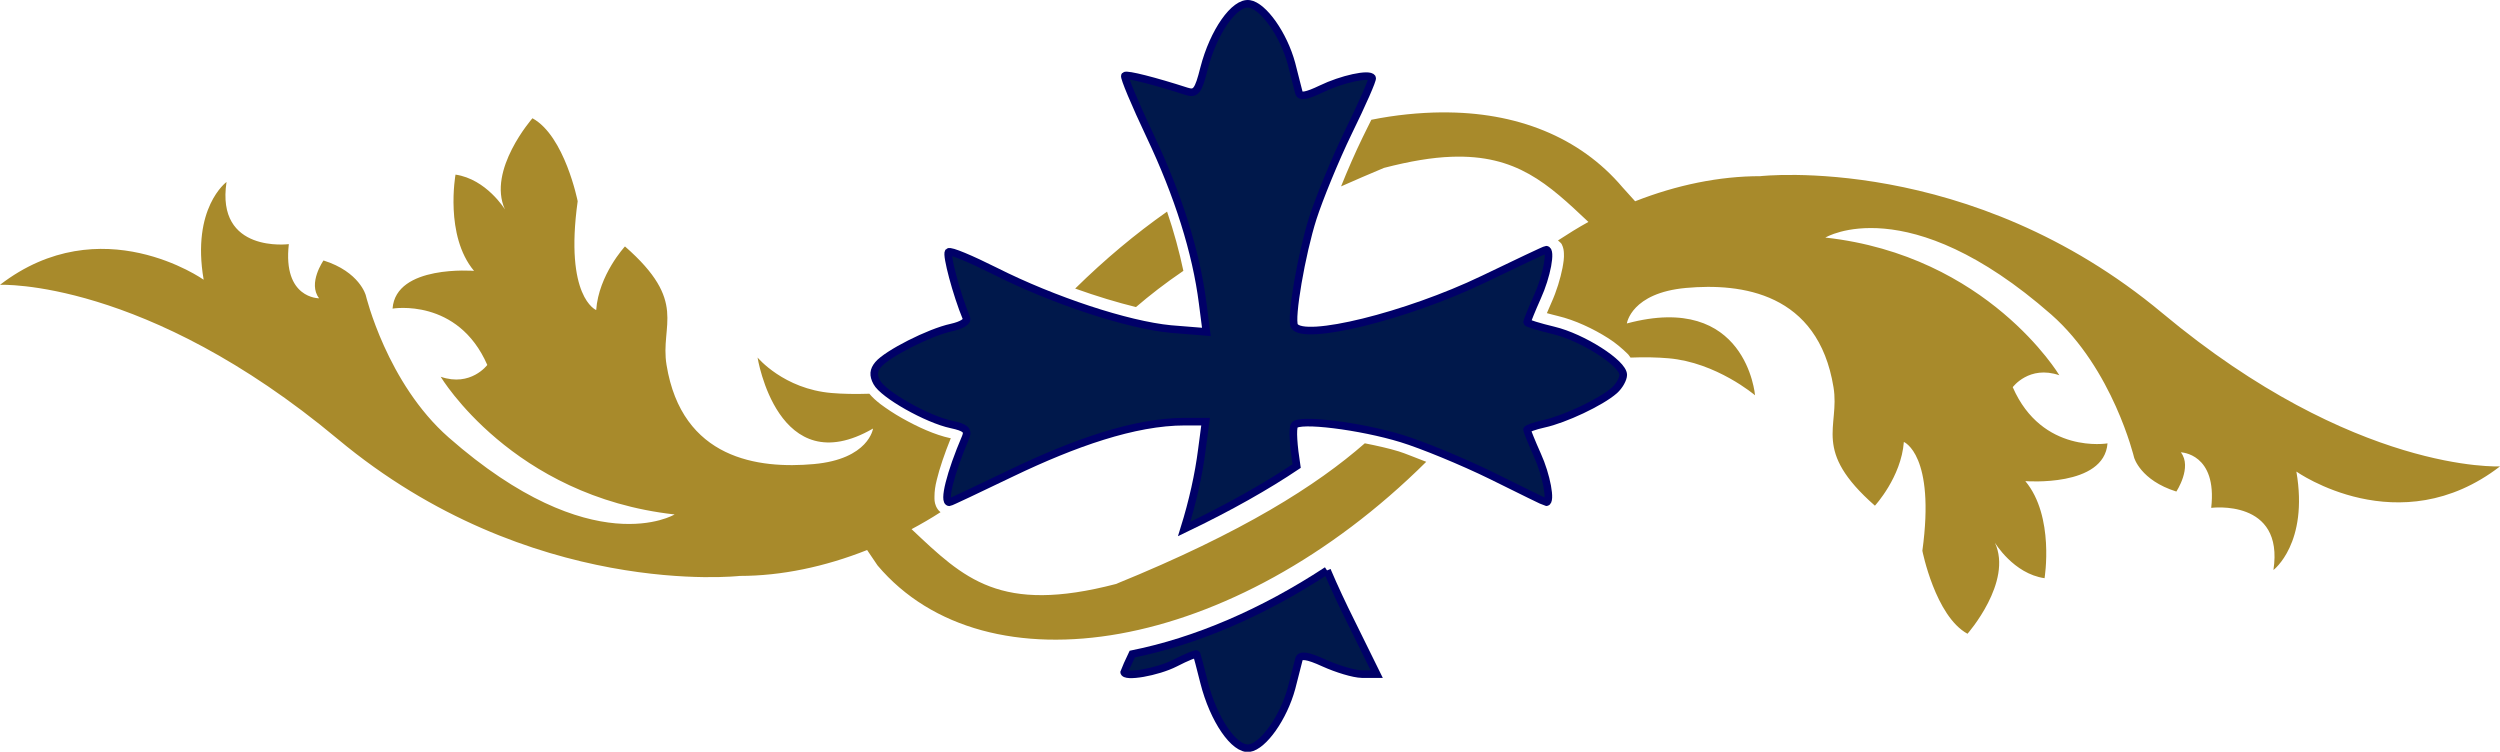 <?xml version="1.0" encoding="UTF-8" standalone="no"?>
<!-- Created with Inkscape (http://www.inkscape.org/) -->

<svg
   xmlns:dc="http://purl.org/dc/elements/1.1/"
   xmlns:cc="http://creativecommons.org/ns#"
   xmlns:rdf="http://www.w3.org/1999/02/22-rdf-syntax-ns#"
   xmlns:svg="http://www.w3.org/2000/svg"
   xmlns="http://www.w3.org/2000/svg"
   xmlns:sodipodi="http://sodipodi.sourceforge.net/DTD/sodipodi-0.dtd"
   xmlns:inkscape="http://www.inkscape.org/namespaces/inkscape"
   width="65.92"
   height="19.821"
   id="svg3871"
   version="1.1"
   inkscape:version="0.48.2 r9819"
   sodipodi:docname="New document 4">
  <defs
     id="defs3873" />
  <sodipodi:namedview
     id="base"
     pagecolor="#ffffff"
     bordercolor="#666666"
     borderopacity="1.0"
     inkscape:pageopacity="0.0"
     inkscape:pageshadow="2"
     inkscape:zoom="3.2569257"
     inkscape:cx="62.986443"
     inkscape:cy="9.4846264"
     inkscape:document-units="px"
     inkscape:current-layer="layer1"
     showgrid="false"
     fit-margin-top="0"
     fit-margin-left="0"
     fit-margin-right="0"
     fit-margin-bottom="0"
     inkscape:window-width="2560"
     inkscape:window-height="1392"
     inkscape:window-x="1280"
     inkscape:window-y="22"
     inkscape:window-maximized="1" />
  <g
     inkscape:label="Layer 1"
     inkscape:groupmode="layer"
     id="layer1"
     transform="translate(-787.04,-459.589)">
    <path
       sodipodi:nodetypes="ccscccccccccccccccccccccccccccscscccccccscsccscscsccccccccc"
       inkscape:connector-curvature="0"
       d="m 822.031,474.631 c -1.7,1.115 -3.457,1.866 -5.135,2.205 -0.055,0.119 -0.216,0.461 -0.216,0.469 0,0.159 0.876,0.007 1.348,-0.234 0.302,-0.157 0.558,-0.255 0.565,-0.236 0.009,0.018 0.098,0.354 0.195,0.742 0.25,0.992 0.802,1.793 1.193,1.739 0.373,-0.056 0.9,-0.8 1.114,-1.581 0.085,-0.321 0.168,-0.669 0.195,-0.762 0.034,-0.126 0.219,-0.105 0.662,0.098 0.336,0.152 0.781,0.289 0.998,0.293 l 0.391,0 -0.683,-1.386 c -0.208,-0.416 -0.437,-0.901 -0.626,-1.348 m -2.05,-14.938 c -0.391,-0.059 -0.946,0.737 -1.193,1.698 -0.152,0.605 -0.217,0.687 -0.467,0.605 -0.824,-0.266 -1.571,-0.458 -1.62,-0.409 -0.034,0.028 0.266,0.745 0.662,1.581 0.741,1.562 1.217,3.067 1.388,4.415 l 0.098,0.759 -0.94,-0.076 c -1.144,-0.11 -3.088,-0.751 -4.625,-1.525 -0.635,-0.318 -1.187,-0.553 -1.233,-0.506 -0.067,0.066 0.21,1.115 0.469,1.739 0.04,0.094 -0.119,0.191 -0.391,0.252 -0.586,0.126 -1.699,0.694 -1.934,0.976 -0.125,0.15 -0.137,0.281 -0.037,0.468 0.168,0.32 1.321,0.976 1.971,1.113 0.366,0.079 0.449,0.149 0.373,0.334 -0.406,0.951 -0.598,1.717 -0.43,1.717 0.028,0 0.775,-0.357 1.66,-0.781 1.617,-0.774 3.216,-1.345 4.549,-1.345 l 0.547,0 -0.098,0.74 c -0.083,0.653 -0.241,1.365 -0.467,2.091 1.223,-0.586 2.188,-1.138 2.966,-1.66 -0.083,-0.533 -0.116,-0.976 -0.059,-1.074 0.11,-0.187 1.739,0.015 2.831,0.35 0.528,0.162 1.59,0.596 2.365,0.976 0.772,0.382 1.418,0.702 1.443,0.702 0.141,0 0.009,-0.717 -0.234,-1.247 -0.153,-0.342 -0.272,-0.641 -0.272,-0.665 0,-0.026 0.195,-0.102 0.448,-0.157 0.537,-0.116 1.501,-0.567 1.855,-0.879 0.137,-0.121 0.235,-0.308 0.235,-0.411 0,-0.306 -1.074,-0.99 -1.837,-1.172 -0.387,-0.092 -0.701,-0.193 -0.701,-0.214 0,-0.022 0.119,-0.323 0.272,-0.665 0.25,-0.547 0.381,-1.249 0.234,-1.249 -0.028,0 -0.775,0.355 -1.66,0.781 -2.022,0.972 -4.738,1.636 -4.979,1.231 -0.109,-0.191 0.187,-1.911 0.488,-2.85 0.162,-0.503 0.577,-1.525 0.937,-2.267 0.363,-0.74 0.647,-1.386 0.625,-1.425 -0.07,-0.13 -0.802,0.03 -1.345,0.293 -0.384,0.183 -0.552,0.216 -0.586,0.098 -0.028,-0.093 -0.11,-0.443 -0.195,-0.763 -0.211,-0.779 -0.744,-1.526 -1.114,-1.58"
       style="fill:#00184b;fill-opacity:1;fill-rule:nonzero;stroke:#000068;stroke-width:0.2;stroke-miterlimit:4;stroke-opacity:1;stroke-dasharray:none;display:inline"
       id="path3003" />
    <path
       id="path3973"
       style="fill:#a88a2b;fill-opacity:1;fill-rule:nonzero;stroke:none;display:inline"
       d="m 825.055,462.552 c -0.591,0.006 -1.22,0.067 -1.855,0.195 -0.076,0.159 -0.146,0.287 -0.232,0.469 -0.189,0.387 -0.393,0.854 -0.567,1.288 0.357,-0.156 0.738,-0.326 1.132,-0.488 0.696,-0.18 1.272,-0.275 1.778,-0.293 1.718,-0.064 2.545,0.711 3.612,1.718 -0.271,0.149 -0.54,0.317 -0.802,0.488 0.034,0.034 0.083,0.067 0.098,0.098 0.049,0.098 0.054,0.171 0.058,0.235 0.009,0.131 -0.012,0.25 -0.037,0.391 -0.055,0.28 -0.155,0.613 -0.293,0.918 -0.049,0.107 -0.079,0.184 -0.119,0.275 0.095,0.024 0.177,0.049 0.293,0.076 0.445,0.106 0.933,0.335 1.327,0.586 0.198,0.125 0.369,0.274 0.51,0.412 0.031,0.027 0.049,0.067 0.076,0.098 0.373,-0.016 0.712,-0.006 0.998,0.018 1.266,0.107 2.285,0.976 2.285,0.976 0,0 -0.226,-2.739 -3.38,-1.894 0,0 0.113,-0.806 1.562,-0.937 1.453,-0.131 3.481,0.123 3.887,2.618 0.174,1.061 -0.58,1.657 1.092,3.124 0,0 0.693,-0.751 0.763,-1.681 0,0 0.836,0.335 0.488,2.87 0,0 0.341,1.724 1.19,2.188 0,0 1.202,-1.367 0.723,-2.401 0,0 0.488,0.818 1.309,0.936 0,0 0.269,-1.629 -0.507,-2.56 0,0 2.078,0.168 2.167,-0.995 0,0 -1.724,0.293 -2.499,-1.482 0,0 0.433,-0.589 1.229,-0.314 0,0 -1.885,-3.155 -6.17,-3.631 0,0 2.157,-1.303 5.956,2.029 1.629,1.434 2.185,3.771 2.185,3.771 0,0 0.162,0.598 1.114,0.897 0,0 0.424,-0.64 0.119,-1.034 0,0 0.965,0.024 0.8,1.464 0,0 1.928,-0.25 1.641,1.639 0,0 0.931,-0.702 0.605,-2.596 0,0 2.706,1.916 5.37,-0.137 0,0 -3.823,0.198 -8.903,-4.04 -5.082,-4.241 -10.605,-3.612 -10.605,-3.612 -1.077,0 -2.203,0.232 -3.298,0.662 l -0.333,-0.369 c -1.129,-1.333 -2.807,-1.992 -4.766,-1.974 m -23.977,0.155 c 0,0 -1.199,1.367 -0.724,2.404 0,0 -0.488,-0.799 -1.304,-0.919 0,0 -0.291,1.608 0.488,2.538 0,0 -2.064,-0.168 -2.148,0.995 0,0 1.721,-0.293 2.498,1.486 0,0 -0.436,0.586 -1.229,0.311 0,0 1.885,3.155 6.168,3.631 0,0 -2.16,1.303 -5.956,-2.029 -1.632,-1.431 -2.187,-3.75 -2.187,-3.75 0,0 -0.162,-0.619 -1.115,-0.918 0,0 -0.421,0.601 -0.116,0.997 0,0 -0.963,0.013 -0.798,-1.428 0,0 -1.929,0.25 -1.643,-1.639 0,0 -0.929,0.68 -0.603,2.578 0,0 -2.707,-1.916 -5.37,0.134 0,0 3.823,-0.174 8.902,4.064 5.08,4.238 10.603,3.612 10.603,3.612 1.096,0 2.246,-0.241 3.359,-0.683 l 0.276,0.408 c 2.855,3.375 9.363,2.331 14.467,-2.734 -0.272,-0.103 -0.558,-0.223 -0.723,-0.274 -0.269,-0.083 -0.586,-0.152 -0.897,-0.214 -1.263,1.105 -3.203,2.343 -6.563,3.71 -3.057,0.797 -4.003,-0.14 -5.388,-1.446 0.257,-0.137 0.516,-0.287 0.764,-0.448 -0.062,-0.046 -0.098,-0.11 -0.119,-0.156 -0.045,-0.106 -0.041,-0.183 -0.041,-0.253 0,-0.143 0.019,-0.28 0.062,-0.448 0.069,-0.29 0.207,-0.696 0.369,-1.095 -0.015,-0.003 0,0.003 -0.019,0 -0.399,-0.086 -0.854,-0.293 -1.269,-0.528 -0.207,-0.116 -0.405,-0.248 -0.567,-0.369 -0.112,-0.088 -0.21,-0.173 -0.293,-0.274 -0.369,0.012 -0.711,0.006 -0.995,-0.019 -1.265,-0.106 -1.953,-0.936 -1.953,-0.936 0,0 0.53,3.326 3.045,1.873 0,0 -0.109,0.806 -1.562,0.937 -1.453,0.131 -3.478,-0.123 -3.883,-2.615 -0.175,-1.065 0.579,-1.66 -1.096,-3.124 0,0 -0.693,0.747 -0.759,1.678 0,0 -0.84,-0.335 -0.488,-2.87 0,0 -0.342,-1.724 -1.193,-2.188 m 16.734,2.462 c -0.827,0.58 -1.642,1.261 -2.423,2.029 0.562,0.202 1.118,0.369 1.603,0.488 0.36,-0.309 0.766,-0.626 1.25,-0.955 -0.106,-0.503 -0.248,-1.028 -0.43,-1.562"
       inkscape:connector-curvature="0"
       sodipodi:nodetypes="cccccccccccccccccccccccccccccccccccccccccccccccccccccccccccccccccccccccccscccccccccscccccccccc" />
  </g>
</svg>
